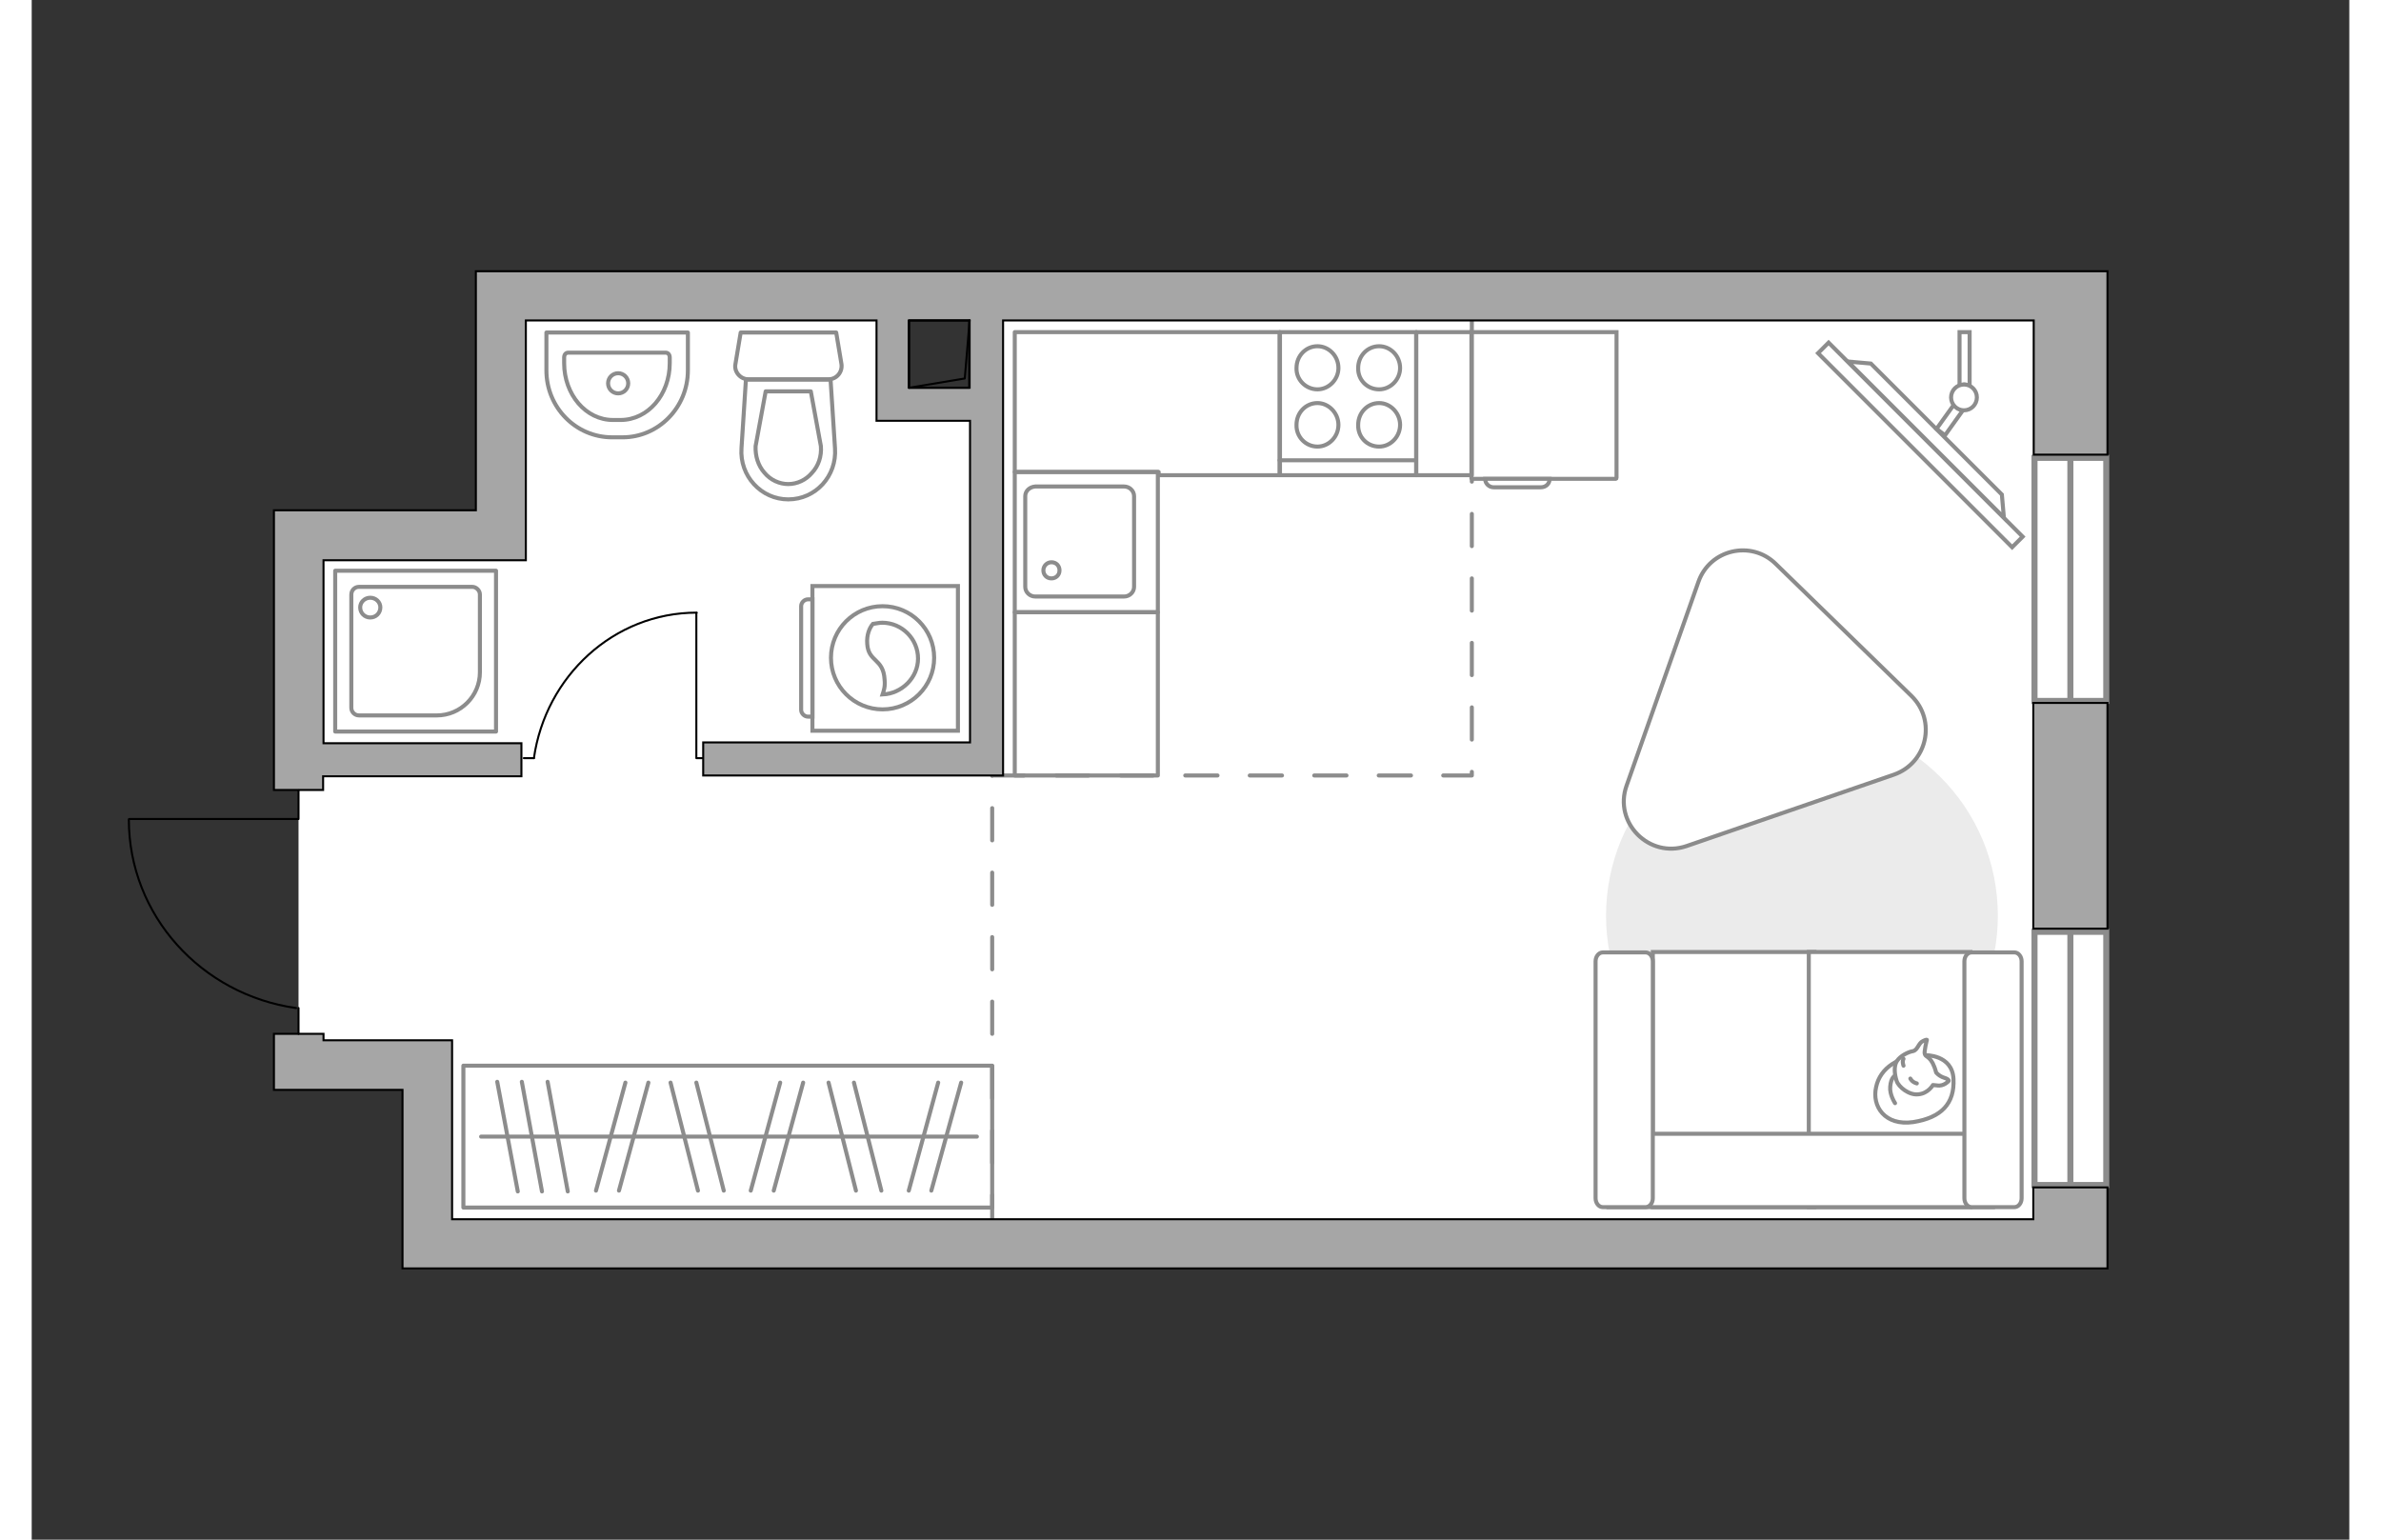 <?xml version="1.0" encoding="utf-8"?>
<!-- Generator: Adobe Illustrator 27.2.0, SVG Export Plug-In . SVG Version: 6.00 Build 0)  -->
<svg version="1.1" id="Слой_1" xmlns="http://www.w3.org/2000/svg" xmlns:xlink="http://www.w3.org/1999/xlink" x="0px" y="0px"
	 viewBox="0 0 575 382" style="enable-background:new 0 0 575 382;" xml:space="preserve" width="883" height="571">
<rect x="0" y="0" width="575" height="382" fill="#333333" stroke="none"/>
<style type="text/css">
	.st0{fill:#FFFFFF;}
	.st1{fill:#FFFFFF;stroke:#8C8C8C;stroke-width:1.5;stroke-linecap:round;stroke-miterlimit:10;}
	.st2{fill:none;stroke:#8C8C8C;stroke-width:1.5;stroke-linecap:round;stroke-miterlimit:10;}
	.st3{fill:none;stroke:#8C8C8C;stroke-linecap:round;stroke-linejoin:round;stroke-miterlimit:10;stroke-dasharray:8;}
	.st4{fill:#A6A6A6;stroke:#000000;stroke-width:0.5;stroke-miterlimit:10;}
	.st5{fill:none;stroke:#000000;stroke-width:0.5;stroke-linecap:round;stroke-linejoin:round;stroke-miterlimit:10;}
	.st6{fill:#FFFFFF;stroke:#8C8C8C;stroke-linecap:round;stroke-linejoin:round;stroke-miterlimit:10;}
	.st7{fill:#FFFFFF;stroke:#8C8C8C;stroke-miterlimit:10;}
	.st8{fill-rule:evenodd;clip-rule:evenodd;fill:#FFFFFF;fill-opacity:0.1;stroke:#8C8C8C;stroke-miterlimit:10;}
	.st9{fill:none;stroke:#8C8C8C;stroke-linecap:round;stroke-linejoin:round;stroke-miterlimit:10;}
	.st10{fill:#EBEBEB;}
	.st11{fill:#FFFFFF;stroke:#8C8C8C;stroke-width:1;stroke-miterlimit:10;}
	.st12{fill:#FFFFFF;stroke:#8B8B8B;stroke-linecap:round;stroke-linejoin:round;stroke-miterlimit:10;}
	.st13{fill:none;}
</style>
<g id="bg_1_">
	<polygon class="st0" points="66.2,256.5 66.2,261.9 98.2,263.4 98.2,309.8 505.8,309.8 505.8,73.4 236.8,73.4 236.8,100.3 
		213.6,100.3 213.6,73.4 116.4,73.4 116.4,132.2 66.2,132.2 66.2,195.8 	"/>
</g>
<g id="windows_1_">
	<g>
		<rect x="496.9" y="113.6" class="st1" width="17.8" height="60.3"/>
		<line class="st2" x1="505.8" y1="113.6" x2="505.8" y2="173.9"/>
	</g>
	<g>
		<rect x="496.9" y="231.2" class="st1" width="17.8" height="62.8"/>
		<line class="st2" x1="505.8" y1="231.2" x2="505.8" y2="294"/>
	</g>
</g>
<g id="plan">
	<polyline class="st3" points="357.3,79.5 357.3,192.4 238.3,192.4 238.3,302.5 	"/>
	<g>
		<polygon class="st4" points="496.6,302.5 104.3,302.5 104.3,270.4 104.3,265.6 104.3,258.1 72.4,258.1 72.4,256.5 60.1,256.5 
			60.1,258.1 60.1,270.4 72.4,270.4 92,270.4 92,314.7 93.6,314.7 104.3,314.7 496.6,314.7 499,314.7 515,314.7 515,294.6 
			496.6,294.6 		"/>
		<rect x="496.6" y="174.4" class="st4" width="18.4" height="56"/>
		<path class="st4" d="M499,67.3h-2.4H110.2v8.4v3.9v47H60.1v1.2v11.1V196h12.2v-3.4h49.2v-8.2H72.4V139h37.9h8.2h4.1V79.5h87v24.9
			h1.8h6.4h15v79.8h-66.2v8.2h66.2h8.2v-8.2v-79.8v-8.2V79.5h255.7v33.3H515V67.3H499z M232.7,96.2h-15V79.5h15V96.2z"/>
	</g>
	<g>
		<rect x="217.6" y="79.5" class="st5" width="15" height="16.7"/>
		<polyline class="st5" points="232.7,79.5 231.5,93.9 217.7,96.2 		"/>
	</g>
	<g>
		<polyline class="st5" points="24.2,203.2 66.2,203.2 66.2,196.1 		"/>
		<line class="st5" x1="66.2" y1="256.5" x2="66.2" y2="250.1"/>
		<path class="st5" d="M65.6,250.1c-23.5-3.3-41.5-23-41.5-46.8"/>
	</g>
	<g>
		<rect x="75.3" y="141.6" class="st6" width="39.9" height="39.9"/>
		<path class="st6" d="M109.3,145.6H81.2c-1.1,0-1.9,0.9-1.9,1.9v28.1c0,1.1,0.9,1.9,1.9,1.9h19.3c5.9,0,10.7-4.8,10.7-10.7v-19.3
			C111.2,146.5,110.3,145.6,109.3,145.6z"/>
		<path class="st6" d="M81.5,150.7c0,1.4,1.1,2.5,2.5,2.5s2.5-1.1,2.5-2.5c0-1.3-1.1-2.4-2.5-2.4S81.5,149.4,81.5,150.7z"/>
	</g>
	<g>
		<path id="wc_00000056388319081460937400000015878235915124566164_" class="st6" d="M195.8,110.7"/>
		<g id="Group_26_00000078002800882214566010000003531961678522997925_">
			<path id="Vector_130_00000088105077900473826470000003522969141768457900_" class="st6" d="M197.7,94.1h-19.9
				c-2,0-3.6-1.9-3.2-3.8l1.3-7.8h23.7l1.3,7.8C201.2,92.3,199.7,94.1,197.7,94.1z"/>
			<path id="Vector_131_00000078044017069737087340000001943734708504226491_" class="st6" d="M187.7,123.9
				c-6.7,0-12.1-5.8-11.6-12.7l1.1-17h21l1.1,17C199.8,118.1,194.5,123.9,187.7,123.9z"/>
			<path id="Vector_132_00000016760677189542061510000000974996077702392970_" class="st6" d="M182.1,97.1l-2.5,13.6
				c-0.1,2.4,0.6,4.8,2.2,6.6c1.5,1.8,3.7,2.8,5.9,2.8s4.4-1,5.9-2.8c1.6-1.7,2.4-4.1,2.2-6.6l-2.5-13.6H182.1z"/>
		</g>
	</g>
	<g>
		<path id="Vector_134_00000121265660513334413330000015644148059498654373_" class="st6" d="M146.6,108.5H144
			c-9,0-16.3-7.4-16.3-16.6v-9.4h35.1v9.4C162.8,101.1,155.5,108.5,146.6,108.5z"/>
		<path id="Vector_133_00000057866647931817145880000005773983547623131308_" class="st6" d="M146.1,104.2h-1.9
			c-6.7,0-12.1-6.3-12.1-14.1v-1.4c0-0.7,0.4-1.2,1-1.2h24.2c0.6,0,1,0.5,1,1.2v1.4C158.3,97.9,152.9,104.2,146.1,104.2z"/>
		<circle class="st6" cx="145.5" cy="95.1" r="2.5"/>
	</g>
	<g>
		<g id="Group_27_00000140007713519335260950000011601194633865823913_">
			<path id="Vector_140_00000075857361908528456120000013095663646388164745_" class="st6" d="M279.4,151.9v-34.8h-35.5v34.8H279.4z
				"/>
		</g>
		<path id="Vector_141_00000118359406007035946800000015124647578760187013_" class="st6" d="M246.5,123.1v22.5
			c0,1.3,1.1,2.4,2.5,2.4h22c1.4,0,2.5-1.1,2.5-2.4v-22.5c0-1.3-1.1-2.4-2.5-2.4h-22C247.6,120.8,246.5,121.8,246.5,123.1z"/>
		<path id="Vector_139_00000029019398349843239230000015997305470049011106_" class="st6" d="M255,141.5c0,1.2-0.9,2-2,2
			c-1.2,0-2-0.9-2-2s0.9-2,2-2C254.2,139.5,255,140.4,255,141.5z"/>
	</g>
	<g>
		<path id="Vector_142_00000016062570799403144480000017788012627792422834_" class="st6" d="M343.5,82.4h-33.8v35.5h33.8V82.4z"/>
		<g id="Group_28_00000093885256571504809810000006186748101998196621_">
			<g id="Group_29_00000111161008711787131610000012764085447787211949_">
				<path id="Vector_143_00000046299907953025717440000008514296623271809954_" class="st6" d="M319,96.6c2.8,0,5.2-2.4,5.2-5.3
					c0-3-2.4-5.4-5.2-5.4c-2.9,0-5.2,2.4-5.2,5.4C313.7,94.2,316.1,96.6,319,96.6z"/>
				<path id="Vector_144_00000113339078409586679420000010044820878872328836_" class="st6" d="M319,110.8c2.8,0,5.2-2.4,5.2-5.4
					c0-2.9-2.4-5.4-5.2-5.4c-2.9,0-5.2,2.4-5.2,5.4C313.7,108.4,316.1,110.8,319,110.8z"/>
			</g>
			<g id="Group_30_00000100359262726638202660000007943429778389437327_">
				<path id="Vector_145_00000032642184246341473970000006362819325716802959_" class="st6" d="M334.3,96.6c2.8,0,5.2-2.4,5.2-5.3
					c0-3-2.4-5.4-5.2-5.4c-2.9,0-5.2,2.4-5.2,5.4C329,94.2,331.3,96.6,334.3,96.6z"/>
				<path id="Vector_146_00000163755723294600877930000008117985724219358897_" class="st6" d="M334.3,110.8c2.8,0,5.2-2.4,5.2-5.4
					c0-2.9-2.4-5.4-5.2-5.4c-2.9,0-5.2,2.4-5.2,5.4C329,108.4,331.3,110.8,334.3,110.8z"/>
			</g>
		</g>
		<path id="Vector_147_00000005988709352173062090000007914705236889690756_" class="st6" d="M309.6,114.2h33.5"/>
	</g>
</g>
<g id="furniture_1_">
	<g id="Group_34_00000059273474983031443300000017718097845240694167_">
		<path id="Vector_158_00000109719535842450609000000013949025102412824472_" class="st5" d="M164.9,152.1v36h1.5"/>
		<path id="Vector_159_00000074428518742457277750000016545762754241973916_" class="st5" d="M122.1,188.1h2.5"/>
		<path id="Vector_160_00000073680179022274070770000010454866725145086620_" class="st5" d="M124.6,188.1
			c2.9-20.3,19.8-36.1,40.4-36.1"/>
	</g>
	<g>
		<g>
			<path class="st7" d="M193.7,145.4v35.9h36.1v-35.9H193.7z"/>
			<path class="st8" d="M190.9,150.4v25.7c0,0.9,0.8,1.7,1.7,1.7h1.1v-29.1h-1.1C191.7,148.7,190.9,149.5,190.9,150.4z"/>
		</g>
		<circle class="st7" cx="211.1" cy="163.2" r="12.8"/>
		<path class="st7" d="M207.3,159.8c0.3,4.5,4,3.5,4.3,8.8c0.2,1.7-0.2,2.8-0.5,3.7c4.8-0.2,8.8-4.2,8.8-8.9c0-4.9-4-8.9-8.9-8.9
			c-0.8,0-1.5,0.2-2.3,0.3C207.9,155.7,207.1,157.5,207.3,159.8z"/>
	</g>
	<rect x="107.1" y="264.4" class="st9" width="131.2" height="35.2"/>
	<line class="st9" x1="133" y1="295.6" x2="128" y2="268.4"/>
	<line class="st9" x1="126.6" y1="295.6" x2="121.6" y2="268.4"/>
	<line class="st9" x1="120.6" y1="295.6" x2="115.5" y2="268.4"/>
	<line class="st9" x1="145.7" y1="295.4" x2="153" y2="268.6"/>
	<line class="st9" x1="140" y1="295.4" x2="147.3" y2="268.6"/>
	<line class="st9" x1="184.1" y1="295.4" x2="191.4" y2="268.6"/>
	<line class="st9" x1="178.4" y1="295.4" x2="185.7" y2="268.6"/>
	<line class="st9" x1="165.3" y1="295.4" x2="158.5" y2="268.6"/>
	<line class="st9" x1="171.7" y1="295.4" x2="164.9" y2="268.6"/>
	<line class="st9" x1="223.2" y1="295.4" x2="230.6" y2="268.6"/>
	<line class="st9" x1="217.6" y1="295.4" x2="224.9" y2="268.6"/>
	<line class="st9" x1="204.5" y1="295.4" x2="197.7" y2="268.6"/>
	<line class="st9" x1="210.8" y1="295.4" x2="204" y2="268.6"/>
	<line class="st9" x1="234.5" y1="282" x2="111.5" y2="282"/>
	<path id="Vector_00000080194099851117811800000002637991415880238522_" class="st10" d="M390.6,227.2c0,26.8,21.7,48.6,48.6,48.6
		s48.6-21.7,48.6-48.6s-21.7-48.6-48.6-48.6S390.6,200.3,390.6,227.2z"/>
	<g>
		<path id="Vector_55_00000101093685884813336770000016164419492572231356_" class="st7" d="M402.2,299.5h40.1v-63.3h-40.1V299.5z"
			/>
		<path id="Vector_56_00000007399868628615065630000017569083903235691440_" class="st7" d="M440.9,299.5H481v-63.3h-40.1V299.5z"/>
		<path id="Vector_57_00000183968403132789094010000010996644638829918100_" class="st7" d="M395.1,281.3l-3.8,18.2h95.3v-18.2
			H395.1z"/>
		<path id="Vector_58_00000137126035780670016270000008657351808163047325_" class="st7" d="M402.2,297.3v-58.8
			c0-1.2-0.8-2.2-1.8-2.2h-10.6c-1,0-1.8,1-1.8,2.2v58.8c0,1.2,0.8,2.2,1.8,2.2h10.6C401.4,299.5,402.2,298.5,402.2,297.3z"/>
		<path id="Vector_59_00000026137483935778365470000004102791973096358275_" class="st7" d="M493.7,297.3v-58.8
			c0-1.2-0.8-2.2-1.8-2.2h-10.6c-1,0-1.8,1-1.8,2.2v58.8c0,1.2,0.8,2.2,1.8,2.2h10.6C492.9,299.5,493.7,298.5,493.7,297.3z"/>
		<g>
			<path class="st6" d="M469.8,261.8c0,0,6.7-0.2,7,5.9s-3,9.6-10,10.7c-7,1-10.3-3.9-9.2-8.7C458.6,265,463.1,261.9,469.8,261.8z"
				/>
			<path class="st6" d="M472.5,266.1c0,0,0.7,0.9,2,1.3s1.1,0.8,1.1,0.8s-1.2,1.4-2.9,1.1c-1-0.1-1-0.1-1-0.1s-1.2,2.1-3.6,2.3
				c-2.3,0.3-4.9-1.8-5.4-3.3s-0.8-3.7,0.1-5c0.8-1.2,2.7-2.2,3.9-2.4c1.2-0.2,1.4-2,2.5-2.5c1-0.5,1-0.3,1-0.3s-0.8,3.1-0.5,3.6
				C470,262.4,471.4,262,472.5,266.1z"/>
			<path class="st6" d="M466.1,267.6c0,0,0.4,0.9,1.6,1.2"/>
			<path class="st6" d="M464.4,264.4c0,0-0.4-1,0-1.7"/>
			<path class="st9" d="M462.3,266.9c0,0-1,0.3-1.2,2.7c-0.2,2,1.2,4.1,1.2,4.1"/>
		</g>
	</g>
	<g>
		
			<rect x="466.8" y="76.3" transform="matrix(0.707 -0.707 0.707 0.707 59.225 363.709)" class="st11" width="3.7" height="68.1"/>
		<polygon class="st7" points="488.8,122.7 456.3,90.2 450.6,89.7 489.3,128.4 		"/>
		<g>
			<path class="st7" d="M479.4,95.4c0.5,0,1,0.1,1.4,0.4V82.4h-2.5v13.3C478.7,95.5,479.1,95.4,479.4,95.4z"/>
			<path class="st7" d="M479.2,101.7c-0.9-0.1-1.8-0.6-2.3-1.3l-4.3,6l2.1,1.6L479.2,101.7z"/>
		</g>
		<circle class="st7" cx="479.4" cy="98.6" r="3.2"/>
	</g>
	<path class="st12" d="M466.4,172.7l-33.7-32.8c-6.1-6-16.4-3.6-19.2,4.5l-17.8,50.5c-3.3,9.2,5.6,18.2,14.9,15l51.4-17.7
		C470.3,189.3,472.6,178.8,466.4,172.7z"/>
	<g>
		<path id="Vector_8_00000111873157554992556560000007687194147695250055_" class="st7" d="M357.6,118.8H393c0.1,0,0.2-0.1,0.2-0.2
			V82.4h-36v36.2C357.4,118.7,357.4,118.8,357.6,118.8z"/>
		<path id="Vector_9_00000114069509334551271080000014608087110754261935_" class="st7" d="M376.6,118.8h-16c0,1.2,1,2.1,2.1,2.1
			h11.7C375.7,120.9,376.6,120,376.6,118.8z"/>
	</g>
	<rect x="243.9" y="151.9" class="st9" width="35.5" height="40.5"/>
	<polygon class="st9" points="309.6,117.9 309.6,82.4 284.6,82.4 279.6,82.4 243.9,82.4 243.9,117.1 279.6,117.1 279.6,117.9 	"/>
	<rect x="343.5" y="82.4" class="st9" width="13.8" height="35.5"/>
</g>
<g id="points">
	<path id="s" class="st13" d="M156.9,161.6"/>
	<path id="k" class="st13" d="M313.8,154.5"/>
	<path id="h" class="st13" d="M156.9,230.3"/>
	<path id="r" class="st13" d="M294.5,267.5"/>
</g>
</svg>
